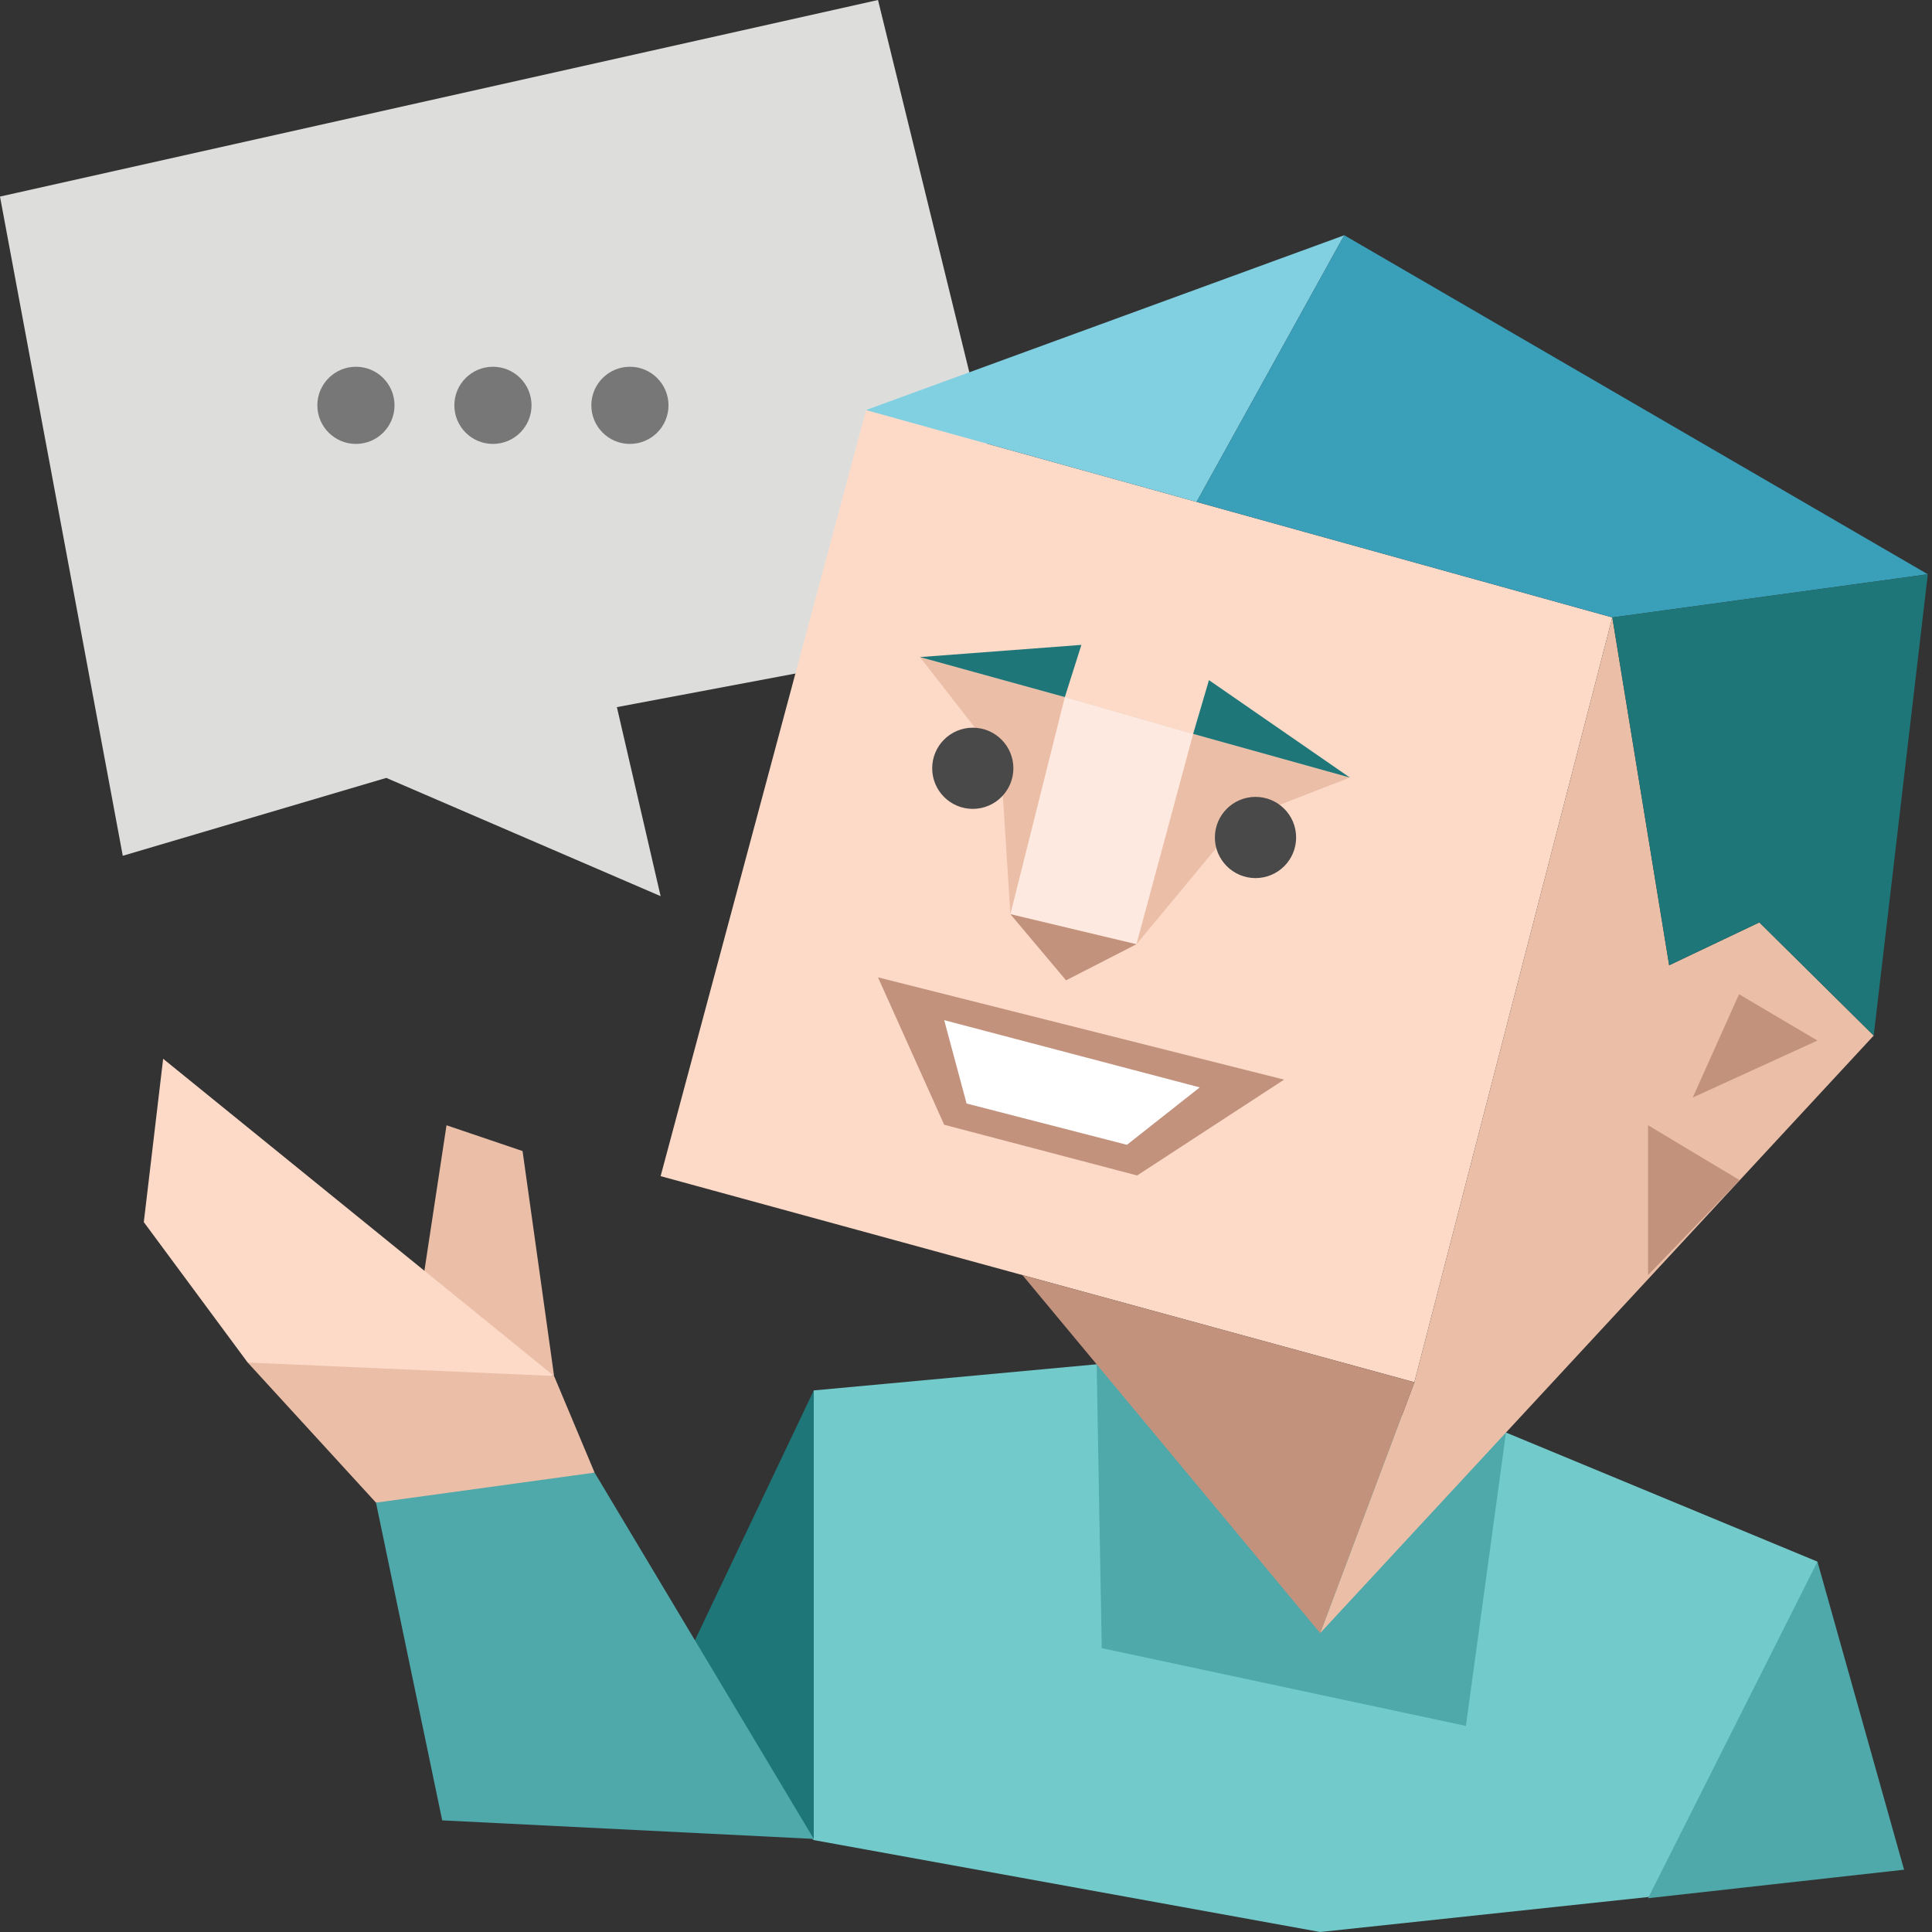 <svg xmlns="http://www.w3.org/2000/svg" width="150" height="150" viewBox="0 0 150 150"><rect x="0" y="0" width="150" height="150" fill="#333333" stroke="none"/><path fill="#DDDDDC" d="M68.168 0L0 15.262l9.532 51.181 20.46-6.047 21.298 9.181-3.395-14.676 32.249-6.07z"/><path fill-rule="evenodd" clip-rule="evenodd" fill="#777" d="M30.63 31.47c0 1.655-1.341 2.996-2.995 2.996-1.654 0-2.996-1.341-2.996-2.996 0-1.654 1.342-2.995 2.996-2.995s2.995 1.34 2.995 2.995M41.268 31.47c0 1.655-1.343 2.996-2.997 2.996-1.655 0-2.995-1.341-2.995-2.996 0-1.654 1.34-2.995 2.995-2.995 1.654 0 2.997 1.34 2.997 2.995M51.902 31.47c0 1.655-1.343 2.996-2.996 2.996-1.655 0-2.995-1.341-2.995-2.996 0-1.654 1.34-2.995 2.995-2.995 1.653 0 2.996 1.34 2.996 2.995"/><path fill-rule="evenodd" clip-rule="evenodd" fill="#EBBEA7" d="M43.019 106.833l-2.447-17.466-5.905-2.001-1.97 12.967z"/><path fill-rule="evenodd" clip-rule="evenodd" fill="#73CACB" d="M116.925 111.222l24.181 10.023L143 142.772l-15.055 4.514L102.498 150l-39.333-7.139L57 136l6.181-28.048 21.962-2.029z"/><path fill-rule="evenodd" clip-rule="evenodd" fill="#4FA8A9" d="M141.106 121.245l-13.151 26.131 19.877-2.212z"/><path fill-rule="evenodd" clip-rule="evenodd" fill="#1E7678" d="M63.18 107.952v34.82l-15.285-2.682z"/><path fill-rule="evenodd" clip-rule="evenodd" fill="#4FA8A9" d="M63.18 142.772l-17.015-28.439-9.061.246-7.912 2.087 5.141 24.667zM116.925 111.222L113.813 134l-28.273-6.039-.397-22.038z"/><path fill-rule="evenodd" clip-rule="evenodd" fill="#FCDAC7" d="M67.24 31.836l57.94 16.102-15.368 59.379L51.29 91.315z"/><path fill-rule="evenodd" clip-rule="evenodd" fill="#EBBEA7" d="M104.802 60.369l-8.609 3.348-7.959 9.594-4.275-3.152-5.513.815-.755-11.91-6.266-8.047 11.249 3.106 9.962 2.856z"/><path fill-rule="evenodd" clip-rule="evenodd" fill="#FDE9E0" d="M92.636 56.979L88.234 73.31l-9.788-2.336 4.228-16.852z"/><path fill-rule="evenodd" clip-rule="evenodd" fill="#80D0E2" d="M67.24 31.836l37.129-13.571-11.467 20.704z"/><path fill-rule="evenodd" clip-rule="evenodd" fill="#3A9FB9" d="M104.368 18.264l45.307 26.322-24.494 3.353-32.279-8.971z"/><path fill-rule="evenodd" clip-rule="evenodd" fill="#EBBEA7" d="M125.181 47.939l4.412 27.004 7.003-3.328 8.878 8.788-42.975 46.391 7.314-19.477z"/><path fill-rule="evenodd" clip-rule="evenodd" fill="#1E7678" d="M125.181 47.939l24.493-3.353-4.2 35.817-8.878-8.788-7.003 3.328z"/><path fill-rule="evenodd" clip-rule="evenodd" fill="#C2927D" d="M79.381 98.995l23.118 27.799 7.314-19.476zM135.071 91.63l-7.116-4.266v11.631z"/><path fill-rule="evenodd" clip-rule="evenodd" fill="#1E7678" d="M104.802 60.369l-10.938-7.563-1.228 4.173zM83.959 50.069l-1.285 4.053-11.248-3.106z"/><path fill-rule="evenodd" clip-rule="evenodd" fill="#C2927D" d="M88.234 73.31l-5.466 2.803-4.323-5.139z"/><path fill-rule="evenodd" clip-rule="evenodd" fill="#494949" d="M100.631 65.022c0 1.739-1.411 3.153-3.153 3.153-1.739 0-3.155-1.414-3.155-3.153 0-1.742 1.416-3.153 3.155-3.153 1.742.001 3.153 1.411 3.153 3.153M78.679 59.648c0 1.742-1.414 3.153-3.152 3.153-1.741 0-3.152-1.411-3.152-3.153 0-1.739 1.411-3.15 3.152-3.15 1.738 0 3.152 1.411 3.152 3.15"/><path fill-rule="evenodd" clip-rule="evenodd" fill="#C2927D" d="M68.168 75.882l31.529 7.94-11.411 7.441-14.98-3.938z"/><path fill-rule="evenodd" clip-rule="evenodd" fill="#FFF" d="M93.148 84.425l-19.841-5.22 1.738 6.472 12.45 3.206z"/><path fill-rule="evenodd" clip-rule="evenodd" fill="#C2927D" d="M141.106 80.789l-6.088-3.598-3.595 8.023z"/><path fill-rule="evenodd" clip-rule="evenodd" fill="#EBBEA7" d="M46.164 114.333l-3.146-7.5-13.033-1.573-10.756.525 9.963 10.881z"/><path fill-rule="evenodd" clip-rule="evenodd" fill="#FCDAC7" d="M43.019 106.833l-30.352-24.63-1.502 12.681 8.064 10.901z"/><path fill="none" d="M0 0h150v150H0z"/></svg>